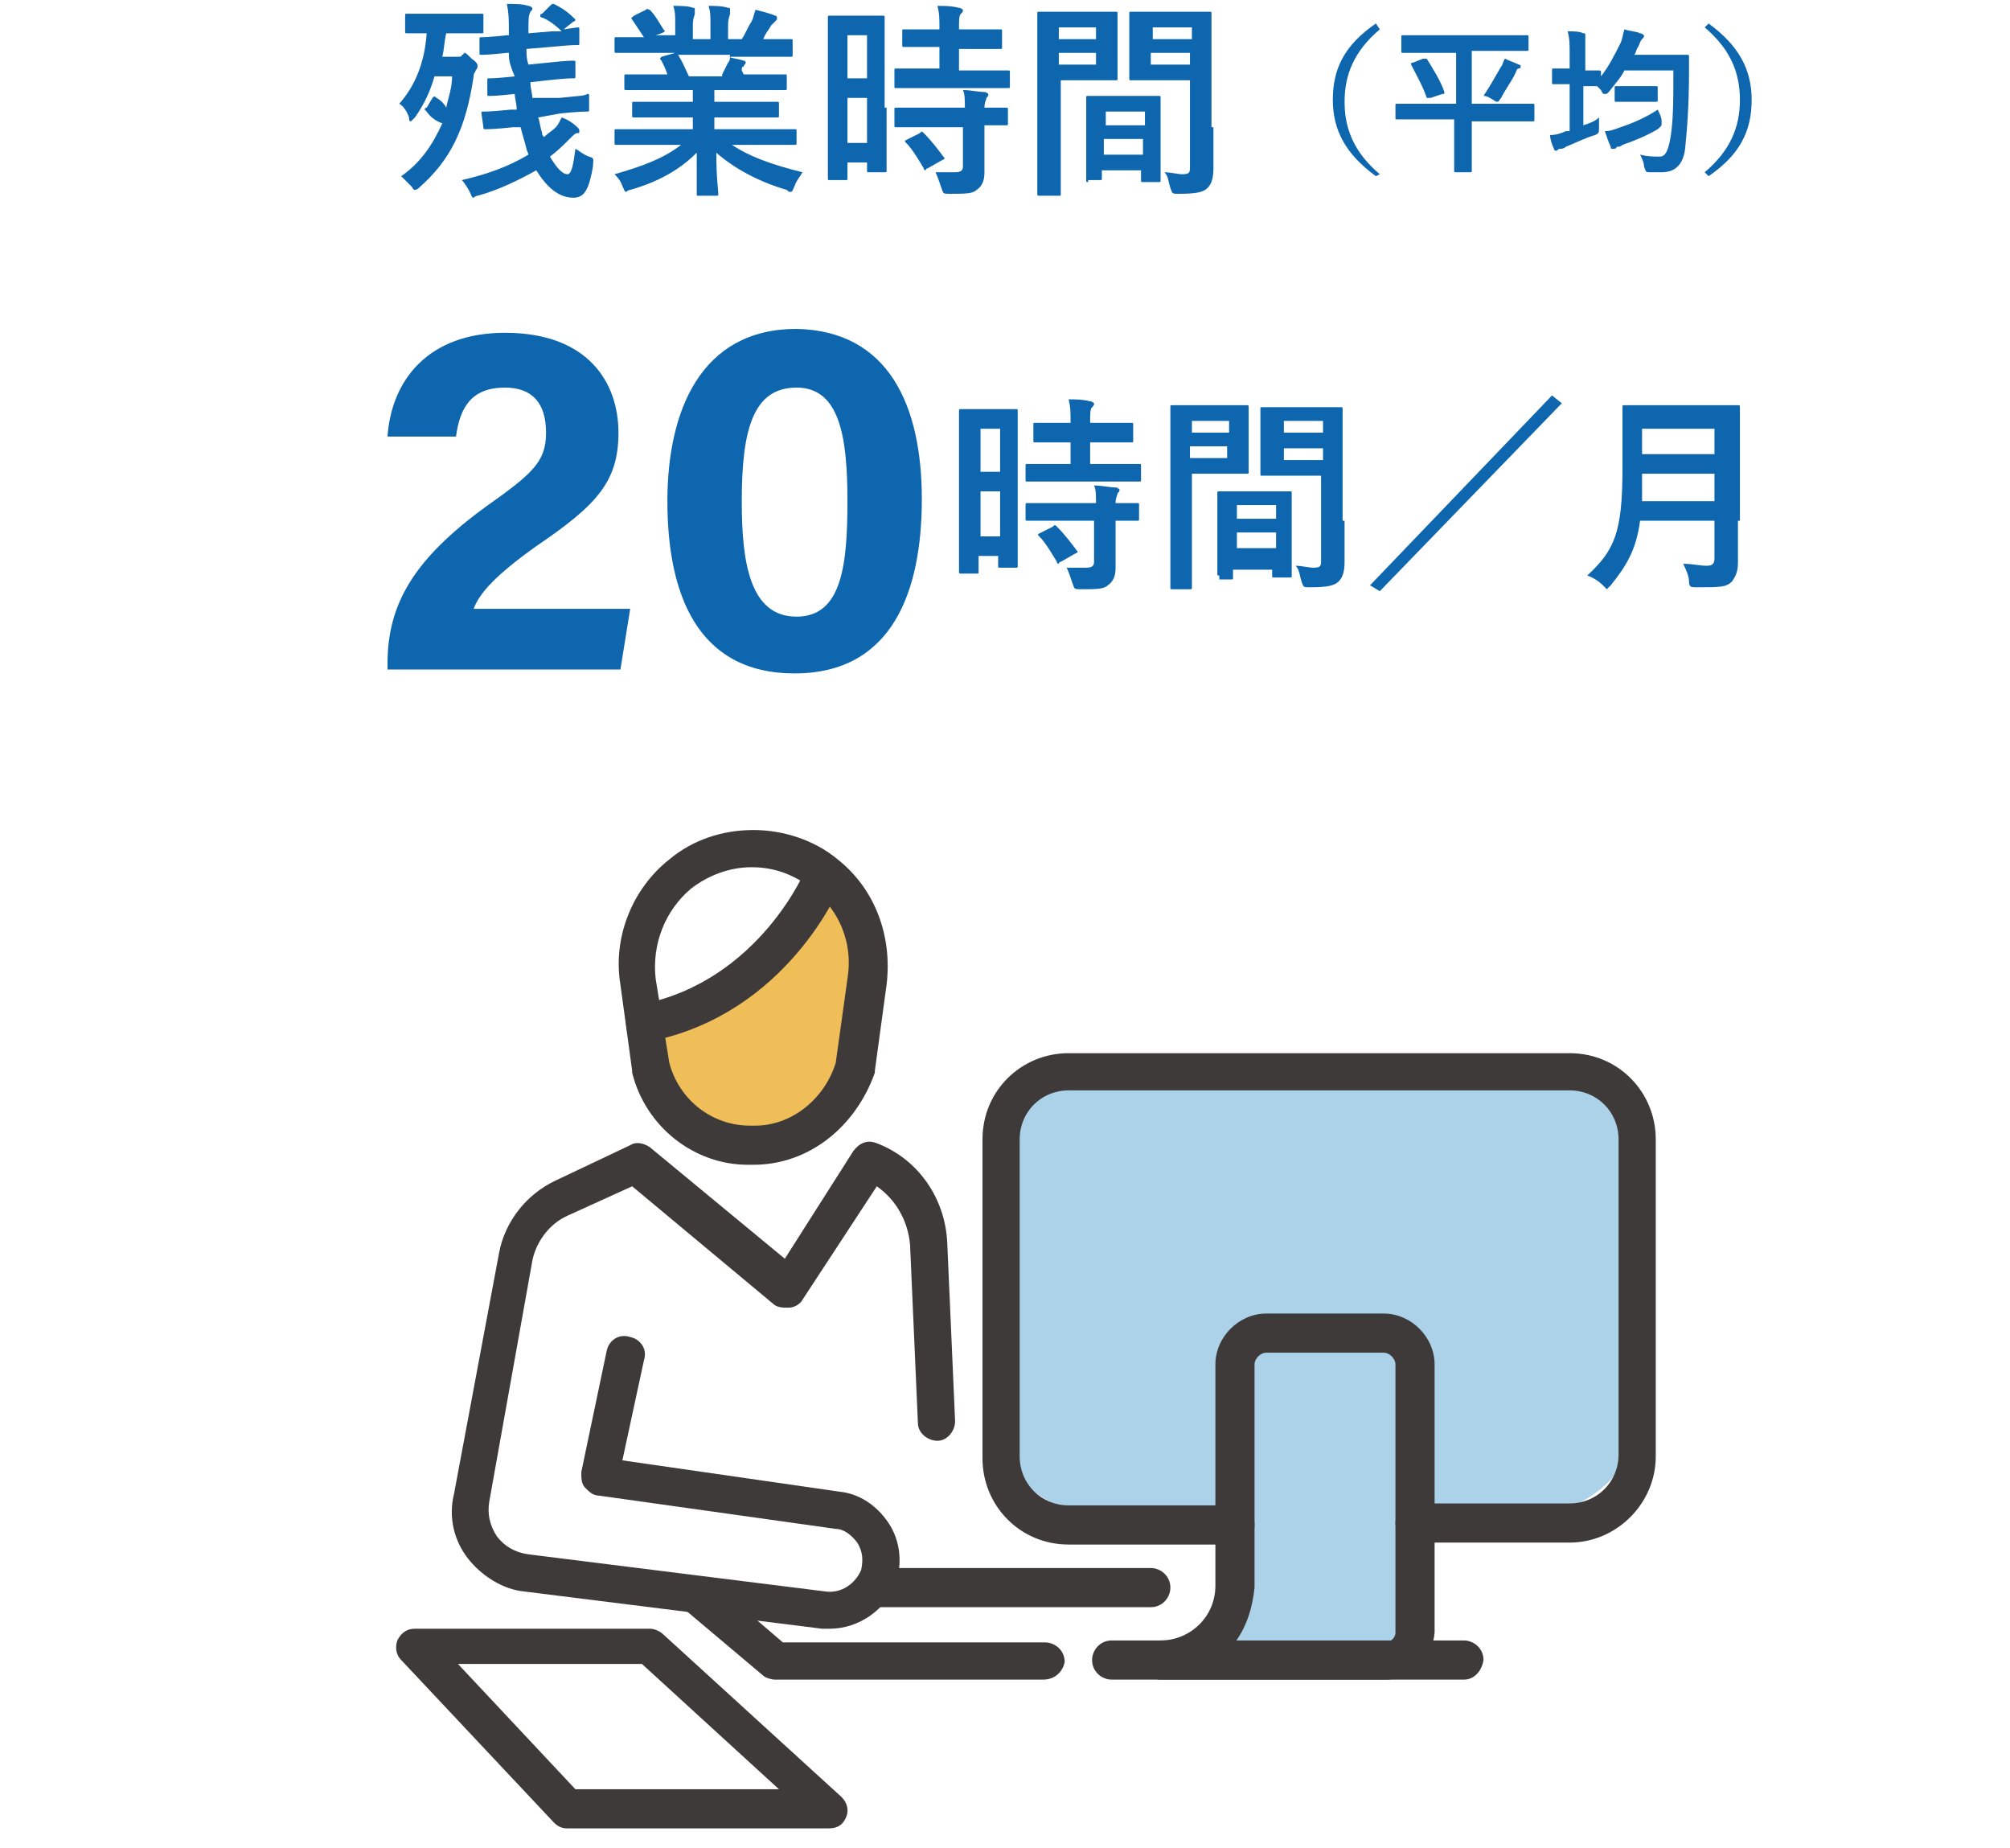 <?xml version="1.0" encoding="utf-8"?>
<!-- Generator: Adobe Illustrator 27.2.0, SVG Export Plug-In . SVG Version: 6.00 Build 0)  -->
<svg version="1.1" id="レイヤー_1" xmlns="http://www.w3.org/2000/svg" xmlns:xlink="http://www.w3.org/1999/xlink" x="0px"
	 y="0px" viewBox="0 0 102.7 94.4" style="enable-background:new 0 0 102.7 94.4;" xml:space="preserve">
<style type="text/css">
	.st0{fill:#ABD2E9;}
	.st1{fill:#F0BE59;}
	.st2{fill:#0E67AE;}
	.st3{fill:#3E3A39;}
</style>
<path class="st0" d="M70.9,84.9h-7c-0.7,0-1.3-0.6-1.3-1.3V69c0-0.7,0.6-1.3,1.3-1.3h7c0.7,0,1.3,0.6,1.3,1.3v14.6
	C72.2,84.3,71.6,84.9,70.9,84.9z"/>
<path class="st0" d="M78,77.4H56.4c-3.2,0-5.9-2.6-5.9-5.9V60.7c0-3.2,2.6-5.9,5.9-5.9H78c3.2,0,5.9,2.6,5.9,5.9v10.9
	C83.9,74.8,81.3,77.4,78,77.4z"/>
<path class="st1" d="M42,44.4c0,0-1.8,4.4-3.6,5.5c-1.8,1-5.5,2.4-5.5,2.4s-0.2,3.3,0.7,4c0.9,0.7,3.3,2,5.6,2.2
	c2.3,0.2,4.7-3.1,4.7-4.2s0.7-4.7,0.7-4.7S43.8,44.2,42,44.4z"/>
<g>
	<path class="st2" d="M19.8,34.1v-0.2c0-3,1.3-5.3,5-8c2.4-1.7,3.1-2.3,3.1-3.8c0-1.5-0.7-2.3-2.1-2.3c-1.7,0-2.3,1-2.5,2.5h-3.5
		c0.2-2.9,2.1-5.3,6-5.3c4.3,0,5.8,2.6,5.8,5.1c0,2.5-1.1,3.7-4.2,5.8c-2.1,1.5-2.9,2.4-3.2,3.2h8l-0.5,3.1H19.8z"/>
	<path class="st2" d="M47.1,25.5c0,4.7-1.5,8.9-6.5,8.9c-5,0-6.5-4.1-6.5-8.8c0-4.6,1.7-8.8,6.6-8.8C45.4,16.9,47.1,20.7,47.1,25.5z
		 M37.9,25.6c0,3.1,0.4,5.9,2.8,5.9c2.3,0,2.6-2.6,2.6-5.9c0-3.3-0.4-5.8-2.6-5.8C38.5,19.8,37.9,21.9,37.9,25.6z"/>
	<path class="st2" d="M52,25.7c0,2.7,0,3.1,0,3.2c0,0.1,0,0.1-0.1,0.1h-0.8c-0.1,0-0.1,0-0.1-0.1v-0.5h-1v0.8c0,0.1,0,0.1-0.1,0.1
		h-0.8c-0.1,0-0.1,0-0.1-0.1c0-0.1,0-0.6,0-3.3v-2.3c0-1.9,0-2.5,0-2.6c0-0.1,0-0.1,0.1-0.1c0.1,0,0.3,0,0.9,0H51c0.6,0,0.8,0,0.9,0
		c0.1,0,0.1,0,0.1,0.1c0,0.1,0,0.6,0,2.2V25.7z M50.1,21.9v2.2h1v-2.2H50.1z M51.1,27.4v-2.3h-1v2.3H51.1z M53.9,24.6
		c-1,0-1.4,0-1.4,0c-0.1,0-0.1,0-0.1-0.1v-0.7c0-0.1,0-0.1,0.1-0.1c0.1,0,0.4,0,1.4,0h0.8v-1.1h-0.5c-1,0-1.3,0-1.3,0
		c-0.1,0-0.1,0-0.1-0.1v-0.8c0-0.1,0-0.1,0.1-0.1c0.1,0,0.4,0,1.3,0h0.5c0-0.6,0-0.8-0.1-1.2c0.4,0,0.7,0,1.1,0.1
		c0.1,0,0.2,0.1,0.2,0.1c0,0.1,0,0.1-0.1,0.2c-0.1,0.1-0.1,0.3-0.1,0.8h0.7c1,0,1.3,0,1.4,0c0.1,0,0.1,0,0.1,0.1v0.8
		c0,0.1,0,0.1-0.1,0.1c-0.1,0-0.4,0-1.4,0h-0.7v1.1h1.1c1,0,1.4,0,1.4,0c0.1,0,0.1,0,0.1,0.1v0.7c0,0.1,0,0.1-0.1,0.1
		c-0.1,0-0.4,0-1.4,0H53.9z M53.9,26.6c-1,0-1.4,0-1.4,0c-0.1,0-0.1,0-0.1-0.1v-0.7c0-0.1,0-0.1,0.1-0.1c0.1,0,0.4,0,1.4,0h2.1
		c0-0.4,0-0.7-0.1-0.9c0.4,0,0.8,0.1,1.1,0.1c0.1,0,0.2,0.1,0.2,0.1c0,0.1,0,0.1-0.1,0.2c0,0.1-0.1,0.2-0.1,0.5c0.7,0,1,0,1.1,0
		c0.1,0,0.1,0,0.1,0.1v0.7c0,0.1,0,0.1-0.1,0.1c-0.1,0-0.3,0-1.1,0v1.1c0,0.5,0,1,0,1.3c0,0.4-0.1,0.7-0.4,0.9
		c-0.2,0.2-0.6,0.2-1.4,0.2c-0.3,0-0.3,0-0.4-0.3c-0.1-0.3-0.2-0.6-0.3-0.8c0.4,0,0.7,0,1,0c0.3,0,0.4-0.1,0.4-0.3v-2.1H53.9z
		 M53.8,26.9c0.1-0.1,0.1-0.1,0.2,0c0.4,0.4,0.7,0.8,1,1.2c0.1,0.1,0.1,0.1-0.1,0.2l-0.7,0.4c-0.1,0-0.1,0.1-0.1,0.1s-0.1,0-0.1-0.1
		c-0.3-0.5-0.6-1-0.9-1.3c-0.1-0.1-0.1-0.1,0.1-0.2L53.8,26.9z"/>
	<path class="st2" d="M62.6,20.7c0.7,0,1,0,1.1,0c0.1,0,0.1,0,0.1,0.1c0,0.1,0,0.4,0,1v1.3c0,0.7,0,1,0,1c0,0.1,0,0.1-0.1,0.1
		c-0.1,0-0.4,0-1.1,0h-1.7v3.5c0,1.5,0,2.2,0,2.3c0,0.1,0,0.1-0.1,0.1h-0.9c-0.1,0-0.1,0-0.1-0.1c0-0.1,0-0.8,0-2.3v-4.6
		c0-1.5,0-2.2,0-2.3c0-0.1,0-0.1,0.1-0.1c0.1,0,0.5,0,1.3,0H62.6z M60.9,21.5v0.6h1.9v-0.6H60.9z M62.7,22.8h-1.9v0.6h1.9V22.8z
		 M62.3,29.4c-0.1,0-0.1,0-0.1-0.1c0-0.1,0-0.4,0-1.9v-0.9c0-0.9,0-1.3,0-1.3c0-0.1,0-0.1,0.1-0.1c0.1,0,0.3,0,1.1,0h1.4
		c0.8,0,1.1,0,1.1,0c0.1,0,0.1,0,0.1,0.1c0,0.1,0,0.4,0,1.2v1.1c0,1.6,0,1.8,0,1.9c0,0.1,0,0.1-0.1,0.1h-0.8c-0.1,0-0.1,0-0.1-0.1
		v-0.3h-2v0.4c0,0.1,0,0.1-0.1,0.1H62.3z M63.2,26.5h2v-0.7h-2V26.5z M65.2,28v-0.8h-2V28H65.2z M68.7,26.6c0,0.7,0,1.6,0,2.1
		c0,0.5-0.1,0.8-0.3,1c-0.2,0.2-0.5,0.3-1.5,0.3c-0.3,0-0.3,0-0.4-0.3c-0.1-0.3-0.1-0.6-0.3-0.8c0.3,0,0.7,0.1,0.9,0.1
		c0.4,0,0.4-0.1,0.4-0.4v-4.3h-1.8c-0.8,0-1.1,0-1.2,0c-0.1,0-0.1,0-0.1-0.1c0-0.1,0-0.3,0-0.9v-1.5c0-0.6,0-0.9,0-0.9
		c0-0.1,0-0.1,0.1-0.1c0.1,0,0.3,0,1.2,0h1.6c0.8,0,1.1,0,1.2,0c0.1,0,0.1,0,0.1,0.1c0,0.1,0,0.5,0,1.4V26.6z M65.6,21.5v0.6h2v-0.6
		H65.6z M67.6,23.5v-0.6h-2v0.6H67.6z"/>
	<path class="st2" d="M70,29.9l9.3-9.7l0.5,0.4l-9.3,9.6L70,29.9z"/>
	<path class="st2" d="M88.8,26.6c0,0.7,0,1.6,0,2.1c0,0.5-0.1,0.7-0.3,1c-0.3,0.3-0.6,0.3-1.8,0.3c-0.3,0-0.4,0-0.4-0.3
		c0-0.3-0.2-0.7-0.3-0.9c0.5,0,0.8,0.1,1.2,0.1c0.3,0,0.4-0.1,0.4-0.4v-1.9h-3.8c-0.2,1.5-0.7,2.3-1.5,3.3c-0.1,0.1-0.2,0.2-0.2,0.2
		s-0.1-0.1-0.2-0.2c-0.2-0.2-0.5-0.4-0.8-0.5c1.4-1.3,1.8-2.2,1.8-5.5v-1.6c0-0.9,0-1.4,0-1.5c0-0.1,0-0.1,0.1-0.1
		c0.1,0,0.4,0,1.4,0h3c1,0,1.3,0,1.4,0c0.1,0,0.1,0,0.1,0.1c0,0.1,0,0.5,0,1.5V26.6z M87.6,25.6v-1.4h-3.7c0,0.5,0,1,0,1.4H87.6z
		 M83.9,21.9v1.3h3.7v-1.3H83.9z"/>
</g>
<g>
	<path class="st2" d="M23.4,0.7c0.8,0,1.1,0,1.2,0c0.1,0,0.1,0,0.1,0.1v0.8c0,0.1,0,0.1-0.1,0.1c-0.1,0-0.3,0-1.2,0h-0.6
		c-0.1,0.4-0.1,0.8-0.2,1.2h0.8c0.1,0,0.2,0,0.2-0.1c0.1,0,0.1-0.1,0.1-0.1c0.1,0,0.1,0,0.4,0.3c0.3,0.2,0.3,0.3,0.3,0.4
		c0,0.1-0.1,0.2-0.1,0.2c0,0.1-0.1,0.1-0.1,0.3c-0.4,2.7-1.2,4.3-2.8,5.7c-0.1,0.1-0.2,0.1-0.2,0.1c-0.1,0-0.1-0.1-0.2-0.2
		c-0.2-0.2-0.4-0.4-0.5-0.5c1-0.7,1.6-1.6,2.1-2.7C22.3,6.2,22,6,21.8,5.7c-0.1-0.1-0.1-0.1-0.1-0.1s0-0.1,0.1-0.1L22.1,5
		c0.1-0.1,0.1-0.1,0.2,0c0.2,0.1,0.4,0.3,0.5,0.5c0.1-0.5,0.3-1,0.3-1.6h-0.9C22,4.6,21.7,5.3,21.2,6C21.1,6.1,21,6.2,21,6.2
		c-0.1,0-0.1-0.1-0.1-0.2c-0.1-0.3-0.3-0.6-0.5-0.7c0.8-0.9,1.3-2.1,1.4-3.6c-0.7,0-1,0-1,0c-0.1,0-0.1,0-0.1-0.1V0.8
		c0-0.1,0-0.1,0.1-0.1c0.1,0,0.3,0,1.2,0H23.4z M27.5,6c0.1,0.3,0.1,0.5,0.2,0.8c0,0.1,0,0.1,0.1,0.2c0.2-0.2,0.4-0.3,0.6-0.5
		c0.1-0.1,0.2-0.3,0.3-0.5c0.3,0.1,0.6,0.3,0.8,0.5c0.1,0.1,0.1,0.1,0.1,0.2c0,0.1,0,0.1-0.1,0.1c-0.1,0-0.2,0.1-0.4,0.3
		c-0.3,0.3-0.6,0.6-1,0.9c0.3,0.5,0.6,0.9,0.9,0.9c0.2,0,0.3-0.5,0.4-1.3c0.2,0.1,0.4,0.3,0.7,0.4s0.2,0.1,0.2,0.5
		c-0.2,1.1-0.4,1.6-1,1.6c-0.8,0-1.4-0.6-1.9-1.4c-0.9,0.5-1.9,1-3,1.3c-0.1,0-0.2,0.1-0.2,0.1c-0.1,0-0.1-0.1-0.2-0.3
		c-0.1-0.2-0.3-0.5-0.4-0.6c1.3-0.3,2.4-0.7,3.4-1.3c0-0.1-0.1-0.2-0.1-0.3c-0.1-0.4-0.2-0.7-0.3-1.1l-0.4,0
		c-0.9,0.1-1.3,0.1-1.4,0.1s-0.1,0-0.1-0.1l-0.1-0.7c0-0.1,0-0.1,0.1-0.1c0.1,0,0.4,0,1.4-0.1l0.3,0c0-0.3-0.1-0.6-0.1-0.8h0
		c-0.9,0.1-1.2,0.1-1.3,0.1c-0.1,0-0.1,0-0.1-0.1l0-0.7c0-0.1,0-0.1,0.1-0.1c0.1,0,0.4,0,1.3-0.1C26,3.2,26,3,26,2.7l-0.1,0
		c-0.9,0.1-1.2,0.1-1.3,0.1c-0.1,0-0.1,0-0.1-0.1l0-0.7c0-0.1,0-0.1,0.1-0.1c0.1,0,0.4,0,1.3-0.1H26V1.6c0-0.6,0-0.9-0.1-1.4
		c0.4,0,0.8,0,1.1,0.1c0.1,0,0.2,0.1,0.2,0.1c0,0.1,0,0.1-0.1,0.2C27,0.8,27,1,27,1.7l1.2-0.1l0.5,0c-0.3-0.3-0.7-0.6-1-0.7
		c-0.1,0-0.1-0.1-0.1-0.1s0-0.1,0.1-0.1l0.4-0.4c0.1-0.1,0.1-0.1,0.2-0.1c0.4,0.2,0.7,0.4,1,0.7c0,0,0.1,0.1,0.1,0.1
		c0,0,0,0.1-0.1,0.1l-0.5,0.4l0.7-0.1c0.1,0,0.1,0,0.1,0.1l0,0.7c0,0.1,0,0.1-0.1,0.1c-0.1,0-0.4,0-1.4,0.1l-1.2,0.1
		c0,0.3,0,0.5,0.1,0.8l1-0.1c0.9-0.1,1.2-0.1,1.3-0.1c0.1,0,0.1,0,0.1,0.1l0,0.7c0,0.1,0,0.1-0.1,0.1c-0.1,0-0.4,0-1.3,0.1l-0.9,0.1
		c0,0.3,0.1,0.6,0.1,0.8L28.6,5c0.9-0.1,1.3-0.1,1.4-0.2c0.1,0,0.1,0,0.1,0.1l0,0.7c0,0.1,0,0.1-0.1,0.1c-0.1,0-0.5,0-1.4,0.1
		L27.5,6z"/>
	<path class="st2" d="M32.8,7.4c-1,0-1.3,0-1.3,0c-0.1,0-0.1,0-0.1-0.1V6.7c0-0.1,0-0.1,0.1-0.1c0.1,0,0.4,0,1.3,0h2.6V6h-1.5
		c-1,0-1.4,0-1.5,0c-0.1,0-0.1,0-0.1-0.1V5.3c0-0.1,0-0.1,0.1-0.1c0.1,0,0.4,0,1.5,0h1.5V4.6h-2c-1,0-1.4,0-1.4,0
		c-0.1,0-0.1,0-0.1-0.1V3.9c0-0.1,0-0.1,0.1-0.1c0.1,0,0.4,0,1.4,0h0.7c-0.1-0.3-0.2-0.5-0.3-0.7C33.7,3,33.7,3,33.8,2.9l0.7-0.2
		h-1.7c-1,0-1.3,0-1.3,0c-0.1,0-0.1,0-0.1-0.1V2c0-0.1,0-0.1,0.1-0.1c0.1,0,0.4,0,1.3,0h0.1c-0.2-0.3-0.4-0.6-0.6-0.9
		c-0.1-0.1,0-0.1,0.1-0.2L33,0.5c0.1-0.1,0.1,0,0.2,0c0.3,0.3,0.5,0.7,0.7,1c0.1,0.1,0.1,0.1-0.1,0.2l-0.3,0.1h1V1.2
		c0-0.4,0-0.6-0.1-0.9c0.3,0,0.8,0,1,0.1c0.1,0,0.1,0,0.1,0.1c0,0.1,0,0.1,0,0.2c0,0.1-0.1,0.2-0.1,0.6v0.7h0.9V1.2
		c0-0.4,0-0.6-0.1-0.9c0.3,0,0.7,0,1,0.1c0.1,0,0.1,0,0.1,0.1c0,0.1,0,0.1,0,0.2c0,0.1-0.1,0.2-0.1,0.6v0.7h0.7
		c0.2-0.3,0.3-0.6,0.5-0.9c0.1-0.2,0.1-0.3,0.2-0.6c0.4,0.1,0.8,0.2,1,0.3c0.1,0,0.1,0.1,0.1,0.1c0,0.1,0,0.1-0.1,0.2
		c-0.1,0.1-0.1,0.1-0.2,0.2c-0.1,0.2-0.3,0.4-0.4,0.7h0.1c1,0,1.3,0,1.3,0c0.1,0,0.1,0,0.1,0.1v0.7c0,0.1,0,0.1-0.1,0.1
		c-0.1,0-0.4,0-1.3,0h-1.9c0.3,0.1,0.5,0.1,0.8,0.2c0.1,0,0.1,0.1,0.1,0.1c0,0.1-0.1,0.1-0.1,0.2c-0.1,0-0.1,0.1-0.1,0.2L38,3.8h0.7
		c1,0,1.4,0,1.4,0c0.1,0,0.1,0,0.1,0.1v0.6c0,0.1,0,0.1-0.1,0.1c-0.1,0-0.4,0-1.4,0h-2.2v0.6h1.7c1,0,1.4,0,1.5,0
		c0.1,0,0.1,0,0.1,0.1v0.6c0,0.1,0,0.1-0.1,0.1c-0.1,0-0.4,0-1.5,0h-1.7v0.6h2.8c1,0,1.3,0,1.3,0c0.1,0,0.1,0,0.1,0.1v0.6
		c0,0.1,0,0.1-0.1,0.1c-0.1,0-0.4,0-1.3,0h-1.9c0.9,0.6,2,1,3.6,1.4c-0.1,0.2-0.3,0.4-0.4,0.7c-0.1,0.2-0.1,0.3-0.2,0.3
		c-0.1,0-0.1,0-0.2-0.1c-1.4-0.4-2.7-1.1-3.6-1.9c0,1.3,0.1,1.9,0.1,2.1c0,0.1,0,0.1-0.1,0.1h-0.9c-0.1,0-0.1,0-0.1-0.1
		c0-0.2,0-0.8,0-2.1c-0.9,0.9-2,1.5-3.4,1.9c-0.1,0-0.2,0.1-0.2,0.1c-0.1,0-0.1-0.1-0.2-0.3c-0.1-0.3-0.3-0.5-0.4-0.6
		c1.4-0.4,2.5-0.8,3.4-1.5H32.8z M36.9,3.8c0.1-0.2,0.2-0.4,0.3-0.6c0.1-0.1,0.1-0.2,0.1-0.4h-2.7c0,0,0.1,0,0.1,0.1
		c0.2,0.3,0.3,0.6,0.5,1H36.9z"/>
	<path class="st2" d="M45.3,5.5c0,2.7,0,3.1,0,3.2c0,0.1,0,0.1-0.1,0.1h-0.8c-0.1,0-0.1,0-0.1-0.1V8.3h-1v0.8c0,0.1,0,0.1-0.1,0.1
		h-0.8c-0.1,0-0.1,0-0.1-0.1c0-0.1,0-0.6,0-3.3V3.5c0-1.9,0-2.5,0-2.6c0-0.1,0-0.1,0.1-0.1c0.1,0,0.3,0,0.9,0h0.9c0.6,0,0.8,0,0.9,0
		c0.1,0,0.1,0,0.1,0.1c0,0.1,0,0.6,0,2.2V5.5z M43.3,1.8V4h1V1.8H43.3z M44.3,7.3V5h-1v2.3H44.3z M47.2,4.5c-1,0-1.4,0-1.4,0
		c-0.1,0-0.1,0-0.1-0.1V3.6c0-0.1,0-0.1,0.1-0.1c0.1,0,0.4,0,1.4,0h0.8V2.4h-0.5c-1,0-1.3,0-1.3,0c-0.1,0-0.1,0-0.1-0.1V1.6
		c0-0.1,0-0.1,0.1-0.1c0.1,0,0.4,0,1.3,0h0.5c0-0.6,0-0.8-0.1-1.2c0.4,0,0.7,0,1.1,0.1c0.1,0,0.2,0.1,0.2,0.1c0,0.1,0,0.1-0.1,0.2
		C49,0.8,49,1,49,1.5h0.7c1,0,1.3,0,1.4,0c0.1,0,0.1,0,0.1,0.1v0.8c0,0.1,0,0.1-0.1,0.1c-0.1,0-0.4,0-1.4,0H49v1.1h1.1
		c1,0,1.4,0,1.4,0c0.1,0,0.1,0,0.1,0.1v0.7c0,0.1,0,0.1-0.1,0.1c-0.1,0-0.4,0-1.4,0H47.2z M47.2,6.5c-1,0-1.4,0-1.4,0
		c-0.1,0-0.1,0-0.1-0.1V5.6c0-0.1,0-0.1,0.1-0.1c0.1,0,0.4,0,1.4,0h2.1c0-0.4,0-0.7-0.1-0.9c0.4,0,0.8,0.1,1.1,0.1
		c0.1,0,0.2,0.1,0.2,0.1c0,0.1,0,0.1-0.1,0.2c0,0.1-0.1,0.2-0.1,0.5c0.7,0,1,0,1.1,0c0.1,0,0.1,0,0.1,0.1v0.7c0,0.1,0,0.1-0.1,0.1
		c-0.1,0-0.3,0-1.1,0v1.1c0,0.5,0,1,0,1.3c0,0.4-0.1,0.7-0.4,0.9c-0.2,0.2-0.6,0.2-1.4,0.2c-0.3,0-0.3,0-0.4-0.3
		c-0.1-0.3-0.2-0.6-0.3-0.8c0.4,0,0.7,0,1,0c0.3,0,0.4-0.1,0.4-0.3V6.5H47.2z M47,6.8c0.1-0.1,0.1-0.1,0.2,0c0.4,0.4,0.7,0.8,1,1.2
		c0.1,0.1,0.1,0.1-0.1,0.2l-0.7,0.4c-0.1,0-0.1,0.1-0.1,0.1s-0.1,0-0.1-0.1c-0.3-0.5-0.6-1-0.9-1.3c-0.1-0.1-0.1-0.1,0.1-0.2L47,6.8
		z"/>
	<path class="st2" d="M55.9,0.6c0.7,0,1,0,1.1,0c0.1,0,0.1,0,0.1,0.1c0,0.1,0,0.4,0,1V3c0,0.7,0,1,0,1c0,0.1,0,0.1-0.1,0.1
		c-0.1,0-0.4,0-1.1,0h-1.7v3.5c0,1.5,0,2.2,0,2.3c0,0.1,0,0.1-0.1,0.1h-0.9C53,10,53,10,53,9.9c0-0.1,0-0.8,0-2.3V3
		c0-1.5,0-2.2,0-2.3c0-0.1,0-0.1,0.1-0.1c0.1,0,0.5,0,1.3,0H55.9z M54.1,1.4V2H56V1.4H54.1z M56,2.7h-1.9v0.6H56V2.7z M55.6,9.3
		c-0.1,0-0.1,0-0.1-0.1c0-0.1,0-0.4,0-1.9V6.3c0-0.9,0-1.3,0-1.3c0-0.1,0-0.1,0.1-0.1c0.1,0,0.3,0,1.1,0h1.4c0.8,0,1.1,0,1.1,0
		c0.1,0,0.1,0,0.1,0.1c0,0.1,0,0.4,0,1.2v1.1c0,1.6,0,1.8,0,1.9c0,0.1,0,0.1-0.1,0.1h-0.8c-0.1,0-0.1,0-0.1-0.1V8.7h-2v0.4
		c0,0.1,0,0.1-0.1,0.1H55.6z M56.5,6.4h2V5.7h-2V6.4z M58.4,7.9V7.1h-2v0.8H58.4z M62,6.5c0,0.7,0,1.6,0,2.1c0,0.5-0.1,0.8-0.3,1
		c-0.2,0.2-0.5,0.3-1.5,0.3c-0.3,0-0.3,0-0.4-0.3c-0.1-0.3-0.1-0.6-0.3-0.8c0.3,0,0.7,0.1,0.9,0.1c0.4,0,0.4-0.1,0.4-0.4V4.1h-1.8
		c-0.8,0-1.1,0-1.2,0c-0.1,0-0.1,0-0.1-0.1c0-0.1,0-0.3,0-0.9V1.6c0-0.6,0-0.9,0-0.9c0-0.1,0-0.1,0.1-0.1c0.1,0,0.3,0,1.2,0h1.6
		c0.8,0,1.1,0,1.2,0c0.1,0,0.1,0,0.1,0.1c0,0.1,0,0.5,0,1.4V6.5z M58.9,1.4V2h2V1.4H58.9z M60.8,3.4V2.7h-2v0.6H60.8z"/>
	<path class="st2" d="M70.5,1.5c-1.3,1.1-1.8,2.3-1.8,3.7s0.5,2.6,1.8,3.7L70.3,9c-1.5-1.1-2.2-2.3-2.2-3.9c0-1.6,0.6-2.8,2.2-3.9
		L70.5,1.5z"/>
	<path class="st2" d="M72.4,6.1c-0.7,0-1,0-1,0c-0.1,0-0.1,0-0.1-0.1V5.4c0-0.1,0-0.1,0.1-0.1c0,0,0.3,0,1,0h2V2.7h-1.6
		c-0.8,0-1,0-1.1,0c-0.1,0-0.1,0-0.1-0.1V1.9c0-0.1,0-0.1,0.1-0.1c0,0,0.3,0,1.1,0h4.1c0.8,0,1,0,1.1,0c0.1,0,0.1,0,0.1,0.1v0.6
		c0,0.1,0,0.1-0.1,0.1c0,0-0.3,0-1.1,0h-1.7v2.7h2.1c0.7,0,1,0,1,0c0.1,0,0.1,0,0.1,0.1v0.7c0,0.1,0,0.1-0.1,0.1c-0.1,0-0.3,0-1,0
		h-2.1v1.7c0,0.5,0,0.8,0,0.8c0,0.1,0,0.1-0.1,0.1h-0.7c-0.1,0-0.1,0-0.1-0.1c0-0.1,0-0.3,0-0.8V6.1H72.4z M72.7,3
		c0.1,0,0.1,0,0.2,0c0.3,0.5,0.7,1.1,0.9,1.7c0,0.1,0,0.1-0.1,0.1L73.1,5c-0.1,0-0.1,0-0.2,0c-0.2-0.6-0.5-1.1-0.8-1.7
		c0-0.1,0-0.1,0.1-0.1L72.7,3z M76.7,3.4c0.1-0.1,0.1-0.3,0.2-0.4c0.2,0.1,0.5,0.2,0.7,0.3c0.1,0,0.1,0.1,0.1,0.1s0,0.1-0.1,0.1
		c-0.1,0-0.1,0.1-0.2,0.3c-0.2,0.4-0.5,0.8-0.7,1.2c-0.1,0.1-0.1,0.2-0.2,0.2c0,0-0.1,0-0.2-0.1c-0.2-0.1-0.3-0.2-0.5-0.2
		C76.2,4.3,76.4,3.9,76.7,3.4z"/>
	<path class="st2" d="M85.3,2.8c0.6,0,0.9,0,0.9,0c0.1,0,0.1,0,0.1,0.1c0,0.2,0,0.4,0,0.7c0,1.8-0.1,3-0.2,4
		c-0.1,0.8-0.5,1.2-1.2,1.2c-0.2,0-0.4,0-0.6,0c-0.2,0-0.2,0-0.3-0.3c0-0.2-0.1-0.4-0.2-0.6c0.4,0.1,0.7,0.1,1,0.1
		c0.3,0,0.4-0.3,0.5-0.7c0.2-0.9,0.2-2.1,0.2-3.7h-2.5c-0.2,0.4-0.5,0.7-0.8,1.1c-0.1,0.1-0.1,0.1-0.2,0.1s-0.1,0-0.2-0.2l-0.2-0.2
		h0c0,0-0.2,0-0.7,0v2c0.3-0.1,0.6-0.2,0.8-0.4c0,0.2,0,0.3,0,0.5c0,0.3,0,0.3-0.2,0.4C81.1,7,80.5,7.3,80,7.5
		c-0.1,0.1-0.2,0.1-0.3,0.1c-0.1,0-0.1,0.1-0.2,0.1c0,0-0.1,0-0.1-0.1c-0.1-0.2-0.2-0.5-0.2-0.7c0.3,0,0.6-0.1,0.8-0.2l0.2,0V4.3
		h-0.1c-0.5,0-0.7,0-0.7,0c-0.1,0-0.1,0-0.1-0.1V3.6c0-0.1,0-0.1,0.1-0.1c0,0,0.2,0,0.7,0h0.1V2.8c0-0.6,0-0.8-0.1-1.2
		c0.3,0,0.6,0,0.8,0.1c0.1,0,0.1,0,0.1,0.1c0,0.1,0,0.1,0,0.2C81,2,81,2.2,81,2.8v0.8c0.5,0,0.6,0,0.7,0c0.1,0,0.1,0,0.1,0.1v0.2
		c0.4-0.5,0.7-1.1,1-1.7c0.1-0.2,0.1-0.4,0.2-0.7c0.3,0.1,0.6,0.1,0.8,0.2c0.1,0,0.2,0.1,0.2,0.1c0,0.1,0,0.1-0.1,0.2
		c-0.1,0.1-0.1,0.2-0.2,0.4c-0.1,0.1-0.1,0.3-0.2,0.4H85.3z M84.9,6.2c0,0.3,0,0.2-0.2,0.4c-0.5,0.3-1.2,0.6-1.8,0.8
		c-0.1,0.1-0.2,0.1-0.3,0.1c0,0.1-0.1,0.1-0.2,0.1s-0.1,0-0.1-0.1c-0.1-0.2-0.2-0.5-0.3-0.8c0.3,0,0.5-0.1,0.8-0.2
		c0.6-0.2,1.3-0.5,1.9-0.9C84.8,5.8,84.9,6,84.9,6.2z M83.3,5.2c-0.5,0-0.6,0-0.7,0c-0.1,0-0.1,0-0.1-0.1V4.5c0-0.1,0-0.1,0.1-0.1
		c0,0,0.2,0,0.7,0h0.6c0.5,0,0.6,0,0.7,0c0.1,0,0.1,0,0.1,0.1v0.6c0,0.1,0,0.1-0.1,0.1c0,0-0.2,0-0.7,0H83.3z"/>
	<path class="st2" d="M87.3,1.2c1.5,1.1,2.2,2.3,2.2,3.9c0,1.6-0.6,2.8-2.2,3.9l-0.2-0.2c1.3-1.1,1.8-2.3,1.8-3.7s-0.5-2.6-1.8-3.7
		L87.3,1.2z"/>
</g>
<g>
	<g>
		<g>
			<g>
				<g>
					<path class="st3" d="M38.5,59.5h-0.3c-2.7,0-5.2-1.9-5.9-4.7c0,0,0-0.1,0-0.1l-0.6-4.4c-0.4-2.4,0.6-4.9,2.5-6.4
						c1.2-1,2.7-1.5,4.3-1.5c1.5,0,3.1,0.5,4.3,1.5c1.9,1.5,2.8,3.9,2.5,6.4l-0.6,4.4c0,0,0,0.1,0,0.1
						C43.7,57.6,41.3,59.5,38.5,59.5z M34.2,54.3c0.5,1.9,2.2,3.2,4.1,3.2h0.3c1.8,0,3.5-1.3,4.1-3.2l0.6-4.3
						c0.3-1.8-0.4-3.5-1.8-4.6c-0.9-0.7-1.9-1.1-3.1-1.1c-1.1,0-2.2,0.4-3.1,1.1c-1.3,1.1-2,2.8-1.8,4.6L34.2,54.3z"/>
					<path class="st3" d="M42.4,83.2c-0.1,0-0.3,0-0.4,0l-15.2-1.9c-1.1-0.1-2.2-0.8-2.9-1.7c-0.7-0.9-1-2.1-0.7-3.3l2.3-12.3
						c0.3-1.6,1.4-3,2.9-3.7l3.8-1.8c0.3-0.2,0.7-0.1,1,0.1l6.9,5.7l3.5-5.5c0.3-0.4,0.7-0.6,1.2-0.4c2.1,0.8,3.5,2.8,3.6,5.1
						l0.4,9.1c0,0.5-0.4,1-0.9,1c-0.5,0-1-0.4-1-0.9l-0.4-9.1c-0.1-1.2-0.7-2.3-1.7-3L41,66.4c-0.1,0.2-0.4,0.4-0.7,0.4
						c-0.3,0-0.6,0-0.8-0.2l-7.2-6l-3.3,1.5c-0.9,0.4-1.6,1.3-1.8,2.3L25,76.7c-0.1,0.6,0,1.2,0.4,1.8c0.4,0.5,0.9,0.8,1.6,0.9
						l15.2,1.9c0.8,0.1,1.5-0.4,1.8-1.1c0.1-0.5,0.1-0.9-0.2-1.4c-0.3-0.4-0.7-0.7-1.1-0.7l-12.1-1.7c-0.3,0-0.5-0.2-0.7-0.4
						c-0.2-0.2-0.2-0.5-0.2-0.8L31,69c0.1-0.5,0.6-0.9,1.2-0.7c0.5,0.1,0.9,0.6,0.7,1.2l-1.1,5.1l11.1,1.6c1,0.1,1.9,0.7,2.5,1.6
						c0.6,0.9,0.7,2,0.4,3C45.3,82.2,43.9,83.2,42.4,83.2z"/>
				</g>
				<path class="st3" d="M32.9,53.2c-0.5,0-0.9-0.3-0.9-0.8c-0.1-0.5,0.2-1,0.8-1.1c6-1.2,8.4-6.9,8.4-7c0.2-0.5,0.8-0.7,1.3-0.5
					c0.5,0.2,0.7,0.8,0.5,1.3c-0.1,0.3-2.8,6.7-9.8,8.1C33.1,53.2,33,53.2,32.9,53.2z"/>
			</g>
		</g>
		<g>
			<path class="st3" d="M80.2,78.8h-7.9c-0.5,0-1-0.4-1-1c0-0.5,0.4-1,1-1h7.9c1.4,0,2.5-1.1,2.5-2.5V58.2c0-1.4-1.1-2.5-2.5-2.5
				H54.6c-1.4,0-2.5,1.1-2.5,2.5v16.2c0,1.4,1.1,2.5,2.5,2.5h8.5c0.5,0,1,0.4,1,1c0,0.5-0.4,1-1,1h-8.5c-2.5,0-4.4-2-4.4-4.4V58.2
				c0-2.5,2-4.4,4.4-4.4h25.6c2.5,0,4.4,2,4.4,4.4v16.2C84.6,76.8,82.6,78.8,80.2,78.8z"/>
			<path class="st3" d="M70.8,85.8H59.3c-0.5,0-1-0.4-1-1c0-0.5,0.4-1,1-1c1.5,0,2.8-1.2,2.8-2.8V69.7c0-1.4,1.2-2.6,2.6-2.6h6
				c1.4,0,2.6,1.2,2.6,2.6v13.7C73.2,84.7,72.1,85.8,70.8,85.8z M63.1,83.9h7.7c0.2,0,0.5-0.2,0.5-0.5V69.7c0-0.3-0.3-0.6-0.6-0.6
				h-6c-0.3,0-0.6,0.3-0.6,0.6v11.4C64,82.1,63.7,83.1,63.1,83.9z"/>
			<path class="st3" d="M74.8,85.8h-18c-0.5,0-1-0.4-1-1c0-0.5,0.4-1,1-1h18c0.5,0,1,0.4,1,1C75.7,85.4,75.3,85.8,74.8,85.8z"/>
		</g>
		<path class="st3" d="M53.3,85.8H39.6c-0.2,0-0.5-0.1-0.6-0.2l-3.8-3.2c-0.4-0.3-0.5-1-0.1-1.4c0.3-0.4,1-0.5,1.4-0.1l3.5,3h13.4
			c0.5,0,1,0.4,1,1C54.3,85.4,53.9,85.8,53.3,85.8z"/>
		<path class="st3" d="M58.8,82.1h-14c-0.5,0-1-0.4-1-1c0-0.5,0.4-1,1-1h14c0.5,0,1,0.4,1,1C59.8,81.6,59.4,82.1,58.8,82.1z"/>
	</g>
	<path class="st3" d="M42.3,93.4H29c-0.3,0-0.5-0.1-0.7-0.3l-7.8-8.3c-0.3-0.3-0.3-0.7-0.2-1c0.2-0.4,0.5-0.6,0.9-0.6h12
		c0.2,0,0.5,0.1,0.7,0.3l9.1,8.3c0.3,0.3,0.4,0.7,0.2,1.1S42.7,93.4,42.3,93.4z M29.4,91.4h10.4l-7-6.4h-9.4L29.4,91.4z"/>
</g>
</svg>

